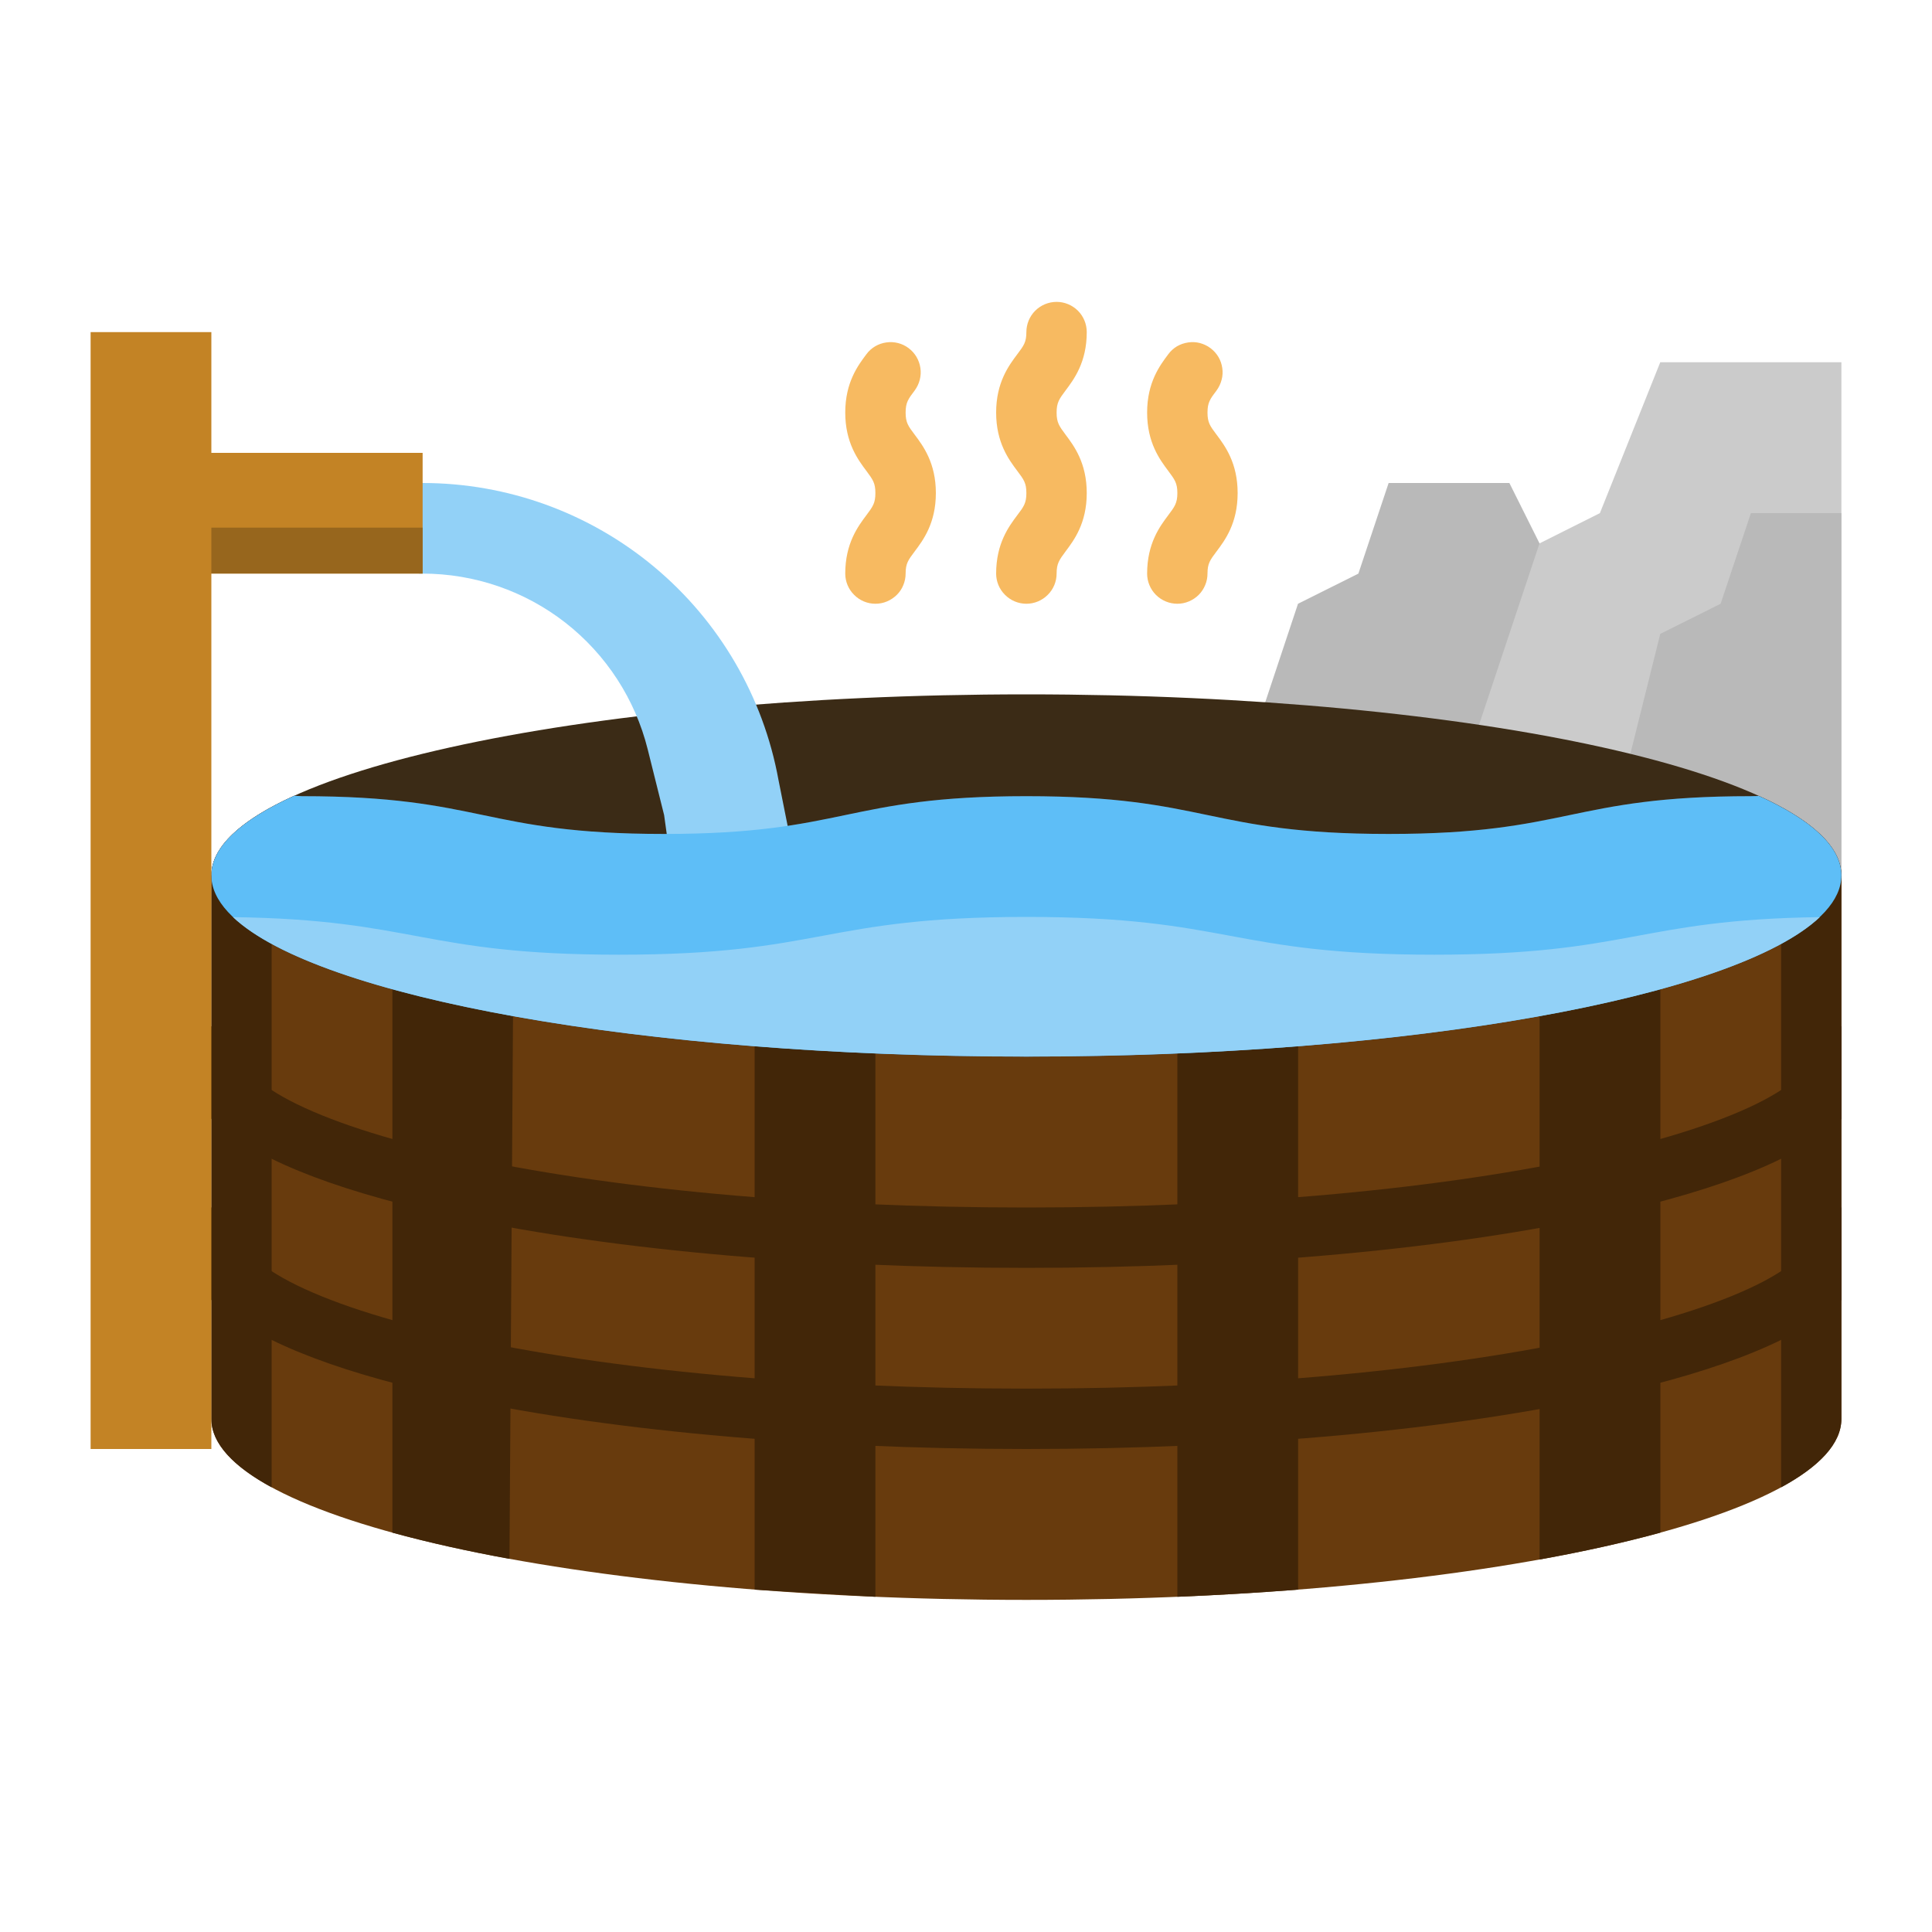 <svg width="20" height="20" viewBox="0 0 20 20" fill="none" xmlns="http://www.w3.org/2000/svg">
<path d="M13.021 7.5L13.437 6.25L14.062 5.938L14.375 5H15.625L15.937 5.625L16.562 7.945L13.021 7.5Z" fill="#B9B9B9"/>
<path d="M15.208 7.812L15.937 5.625L16.562 5.312L17.187 3.75H19.062V9.141L15.208 7.812Z" fill="#CBCBCB"/>
<path d="M16.769 8.238L17.187 6.562L17.812 6.25L18.125 5.312H19.062V9.062L16.769 8.238Z" fill="#B9B9B9"/>
<path d="M19.062 9.062V14.688C19.062 15.723 15.285 16.562 10.625 16.562C5.965 16.562 2.188 15.723 2.188 14.688V9.062H19.062Z" fill="#683B0D"/>
<path d="M19.062 10.625V11.582C18.655 11.973 17.852 12.303 16.659 12.568C15.044 12.927 12.901 13.125 10.625 13.125C8.349 13.125 6.206 12.927 4.591 12.568C3.398 12.303 2.595 11.973 2.188 11.582V10.625C2.27 10.625 2.35 10.658 2.408 10.716C2.467 10.775 2.5 10.855 2.5 10.938C2.5 11.03 2.63 11.198 2.996 11.391C3.391 11.598 3.989 11.794 4.727 11.958C6.298 12.308 8.393 12.5 10.625 12.5C12.857 12.5 14.952 12.308 16.523 11.958C17.261 11.794 17.859 11.598 18.254 11.391C18.62 11.198 18.75 11.03 18.75 10.938C18.75 10.855 18.783 10.775 18.841 10.716C18.9 10.658 18.98 10.625 19.062 10.625Z" fill="#683B0D"/>
<path d="M19.062 12.5V13.457C18.655 13.848 17.852 14.178 16.659 14.443C15.044 14.802 12.901 15 10.625 15C8.349 15 6.206 14.802 4.591 14.443C3.398 14.178 2.595 13.848 2.188 13.457V12.5C2.27 12.5 2.35 12.533 2.408 12.591C2.467 12.65 2.5 12.73 2.5 12.812C2.5 12.905 2.63 13.073 2.996 13.266C3.391 13.473 3.989 13.669 4.727 13.833C6.298 14.183 8.393 14.375 10.625 14.375C12.857 14.375 14.952 14.183 16.523 13.833C17.261 13.669 17.859 13.473 18.254 13.266C18.62 13.073 18.75 12.905 18.75 12.812C18.75 12.73 18.783 12.65 18.841 12.591C18.9 12.533 18.98 12.5 19.062 12.5Z" fill="#683B0D"/>
<path d="M10.625 10.938C15.285 10.938 19.062 10.098 19.062 9.062C19.062 8.027 15.285 7.188 10.625 7.188C5.965 7.188 2.188 8.027 2.188 9.062C2.188 10.098 5.965 10.938 10.625 10.938Z" fill="#3B2B16"/>
<path d="M19.062 9.062C19.062 10.098 15.285 10.937 10.625 10.937C5.965 10.937 2.188 10.098 2.188 9.062C2.188 8.766 2.496 8.487 3.045 8.238L3.125 8.242C5 8.242 5 8.633 6.875 8.633C8.75 8.633 8.75 8.242 10.625 8.242C12.5 8.242 12.5 8.633 14.375 8.633C16.25 8.633 16.25 8.242 18.125 8.242L18.209 8.24C18.756 8.488 19.062 8.767 19.062 9.062Z" fill="#533222"/>
<path d="M18.839 9.494C17.962 10.322 14.618 10.938 10.625 10.938C6.633 10.938 3.289 10.322 2.412 9.494C4.3 9.52 4.375 9.883 6.407 9.883C8.516 9.883 8.516 9.492 10.625 9.492C12.734 9.492 12.735 9.883 14.844 9.883C16.876 9.883 16.951 9.52 18.839 9.494Z" fill="#533222"/>
<path d="M19.062 10.625V11.582C18.655 11.973 17.852 12.303 16.659 12.568C15.044 12.927 12.901 13.125 10.625 13.125C8.349 13.125 6.206 12.927 4.591 12.568C3.398 12.303 2.595 11.973 2.188 11.582C1.98 11.383 1.876 11.168 1.875 10.938C1.875 10.855 1.908 10.775 1.967 10.716C2.025 10.658 2.105 10.625 2.188 10.625C2.27 10.625 2.35 10.658 2.408 10.716C2.467 10.775 2.5 10.855 2.5 10.938C2.5 11.03 2.63 11.198 2.996 11.391C3.391 11.598 3.989 11.794 4.727 11.958C6.298 12.308 8.393 12.5 10.625 12.5C12.857 12.5 14.952 12.308 16.523 11.958C17.261 11.794 17.859 11.598 18.254 11.391C18.62 11.198 18.75 11.03 18.75 10.938C18.75 10.855 18.783 10.775 18.841 10.716C18.9 10.658 18.98 10.625 19.062 10.625Z" fill="#422608"/>
<path d="M9.062 6.25C8.98 6.25 8.9 6.217 8.842 6.158C8.783 6.1 8.75 6.02 8.75 5.938C8.75 5.625 8.882 5.449 8.969 5.333C9.035 5.245 9.062 5.208 9.062 5.104C9.062 5 9.035 4.964 8.969 4.875C8.882 4.759 8.75 4.583 8.75 4.271C8.75 3.958 8.882 3.783 8.969 3.667C9.018 3.6 9.093 3.556 9.175 3.545C9.257 3.533 9.34 3.554 9.406 3.604C9.473 3.654 9.516 3.728 9.528 3.81C9.54 3.892 9.518 3.975 9.469 4.042C9.402 4.13 9.375 4.167 9.375 4.271C9.375 4.375 9.402 4.411 9.469 4.5C9.556 4.616 9.688 4.792 9.688 5.104C9.688 5.417 9.556 5.592 9.469 5.708C9.402 5.797 9.375 5.833 9.375 5.937C9.375 5.978 9.367 6.019 9.351 6.057C9.336 6.095 9.313 6.129 9.284 6.158C9.254 6.187 9.22 6.21 9.182 6.226C9.144 6.242 9.104 6.25 9.062 6.25ZM10.625 6.25C10.542 6.25 10.463 6.217 10.404 6.158C10.345 6.1 10.312 6.02 10.312 5.938C10.312 5.625 10.444 5.449 10.531 5.333C10.598 5.245 10.625 5.208 10.625 5.104C10.625 5 10.598 4.964 10.531 4.875C10.444 4.759 10.312 4.583 10.312 4.271C10.312 3.958 10.444 3.783 10.531 3.667C10.598 3.578 10.625 3.542 10.625 3.438C10.625 3.355 10.658 3.275 10.716 3.217C10.775 3.158 10.855 3.125 10.938 3.125C11.02 3.125 11.1 3.158 11.159 3.217C11.217 3.275 11.25 3.355 11.25 3.438C11.25 3.75 11.118 3.926 11.031 4.042C10.965 4.13 10.938 4.167 10.938 4.271C10.938 4.375 10.965 4.411 11.031 4.5C11.118 4.616 11.25 4.792 11.25 5.104C11.25 5.417 11.118 5.592 11.031 5.708C10.965 5.797 10.938 5.833 10.938 5.938C10.938 6.02 10.905 6.1 10.846 6.158C10.787 6.217 10.708 6.25 10.625 6.25ZM12.188 6.25C12.105 6.25 12.025 6.217 11.966 6.158C11.908 6.1 11.875 6.02 11.875 5.938C11.875 5.625 12.007 5.449 12.094 5.333C12.16 5.245 12.188 5.208 12.188 5.104C12.188 5 12.16 4.964 12.094 4.875C12.007 4.759 11.875 4.583 11.875 4.271C11.875 3.958 12.007 3.783 12.094 3.667C12.118 3.634 12.149 3.606 12.184 3.585C12.22 3.564 12.259 3.551 12.3 3.545C12.34 3.539 12.382 3.541 12.421 3.551C12.461 3.562 12.498 3.579 12.531 3.604C12.564 3.629 12.592 3.66 12.613 3.695C12.634 3.73 12.647 3.769 12.653 3.81C12.659 3.851 12.657 3.892 12.646 3.932C12.636 3.971 12.618 4.009 12.594 4.042C12.527 4.13 12.5 4.167 12.5 4.271C12.5 4.375 12.527 4.411 12.594 4.5C12.681 4.616 12.812 4.792 12.812 5.104C12.812 5.417 12.681 5.592 12.594 5.708C12.527 5.797 12.5 5.833 12.5 5.937C12.5 5.978 12.492 6.019 12.476 6.057C12.46 6.095 12.438 6.129 12.409 6.158C12.38 6.187 12.345 6.21 12.307 6.226C12.269 6.242 12.229 6.25 12.188 6.25Z" fill="#F7BA61"/>
<path d="M19.062 12.5V13.457C18.655 13.848 17.852 14.178 16.659 14.443C15.044 14.802 12.901 15 10.625 15C8.349 15 6.206 14.802 4.591 14.443C3.398 14.178 2.595 13.848 2.188 13.457C1.98 13.258 1.876 13.043 1.875 12.812C1.875 12.73 1.908 12.65 1.967 12.591C2.025 12.533 2.105 12.5 2.188 12.5C2.27 12.5 2.35 12.533 2.408 12.591C2.467 12.65 2.5 12.73 2.5 12.812C2.5 12.905 2.63 13.073 2.996 13.266C3.391 13.473 3.989 13.669 4.727 13.833C6.298 14.183 8.393 14.375 10.625 14.375C12.857 14.375 14.952 14.183 16.523 13.833C17.261 13.669 17.859 13.473 18.254 13.266C18.62 13.073 18.75 12.905 18.75 12.812C18.75 12.73 18.783 12.65 18.841 12.591C18.9 12.533 18.98 12.5 19.062 12.5Z" fill="#422608"/>
<path d="M5.312 10.312L5.274 16.137C4.83 16.056 4.424 15.965 4.062 15.866V10L5.312 10.312ZM9.062 10.625V16.53L7.812 16.456V10.625H9.062ZM17.188 10V15.866C16.816 15.968 16.397 16.061 15.938 16.144V10.312L17.188 10ZM13.438 10.625V16.456C13.021 16.488 12.605 16.513 12.188 16.53V10.625H13.438ZM2.812 9.062V15.397C2.409 15.178 2.188 14.939 2.188 14.688V9.062H2.812ZM19.062 9.062V14.688C19.062 14.939 18.841 15.178 18.438 15.397V9.062H19.062Z" fill="#422608"/>
<path d="M4.336 5H4.375C5.252 5 6.101 5.308 6.774 5.87C7.447 6.432 7.902 7.212 8.059 8.075L8.176 8.661L6.958 9.037L6.875 8.438L6.705 7.757C6.575 7.237 6.275 6.776 5.853 6.446C5.431 6.117 4.911 5.938 4.375 5.938H4.336V5Z" fill="#92D1F7"/>
<path d="M19.062 9.062C19.062 10.098 15.285 10.937 10.625 10.937C5.965 10.937 2.188 10.098 2.188 9.062C2.188 8.766 2.496 8.487 3.045 8.238L3.125 8.242C5 8.242 5 8.633 6.875 8.633C8.75 8.633 8.75 8.242 10.625 8.242C12.5 8.242 12.5 8.633 14.375 8.633C16.25 8.633 16.25 8.242 18.125 8.242L18.209 8.24C18.756 8.488 19.062 8.767 19.062 9.062Z" fill="#5EBEF7"/>
<path d="M18.839 9.494C17.962 10.322 14.618 10.938 10.625 10.938C6.633 10.938 3.289 10.322 2.412 9.494C4.3 9.52 4.375 9.883 6.407 9.883C8.516 9.883 8.516 9.492 10.625 9.492C12.734 9.492 12.735 9.883 14.844 9.883C16.876 9.883 16.951 9.52 18.839 9.494Z" fill="#92D1F7"/>
<path d="M2.188 4.688V3.438H0.938V15H2.188V5.938H4.375V4.688H2.188Z" fill="#C38325"/>
<path d="M2.188 5.462H4.375V5.937H2.188V5.462Z" fill="#97661D"/>
</svg>
